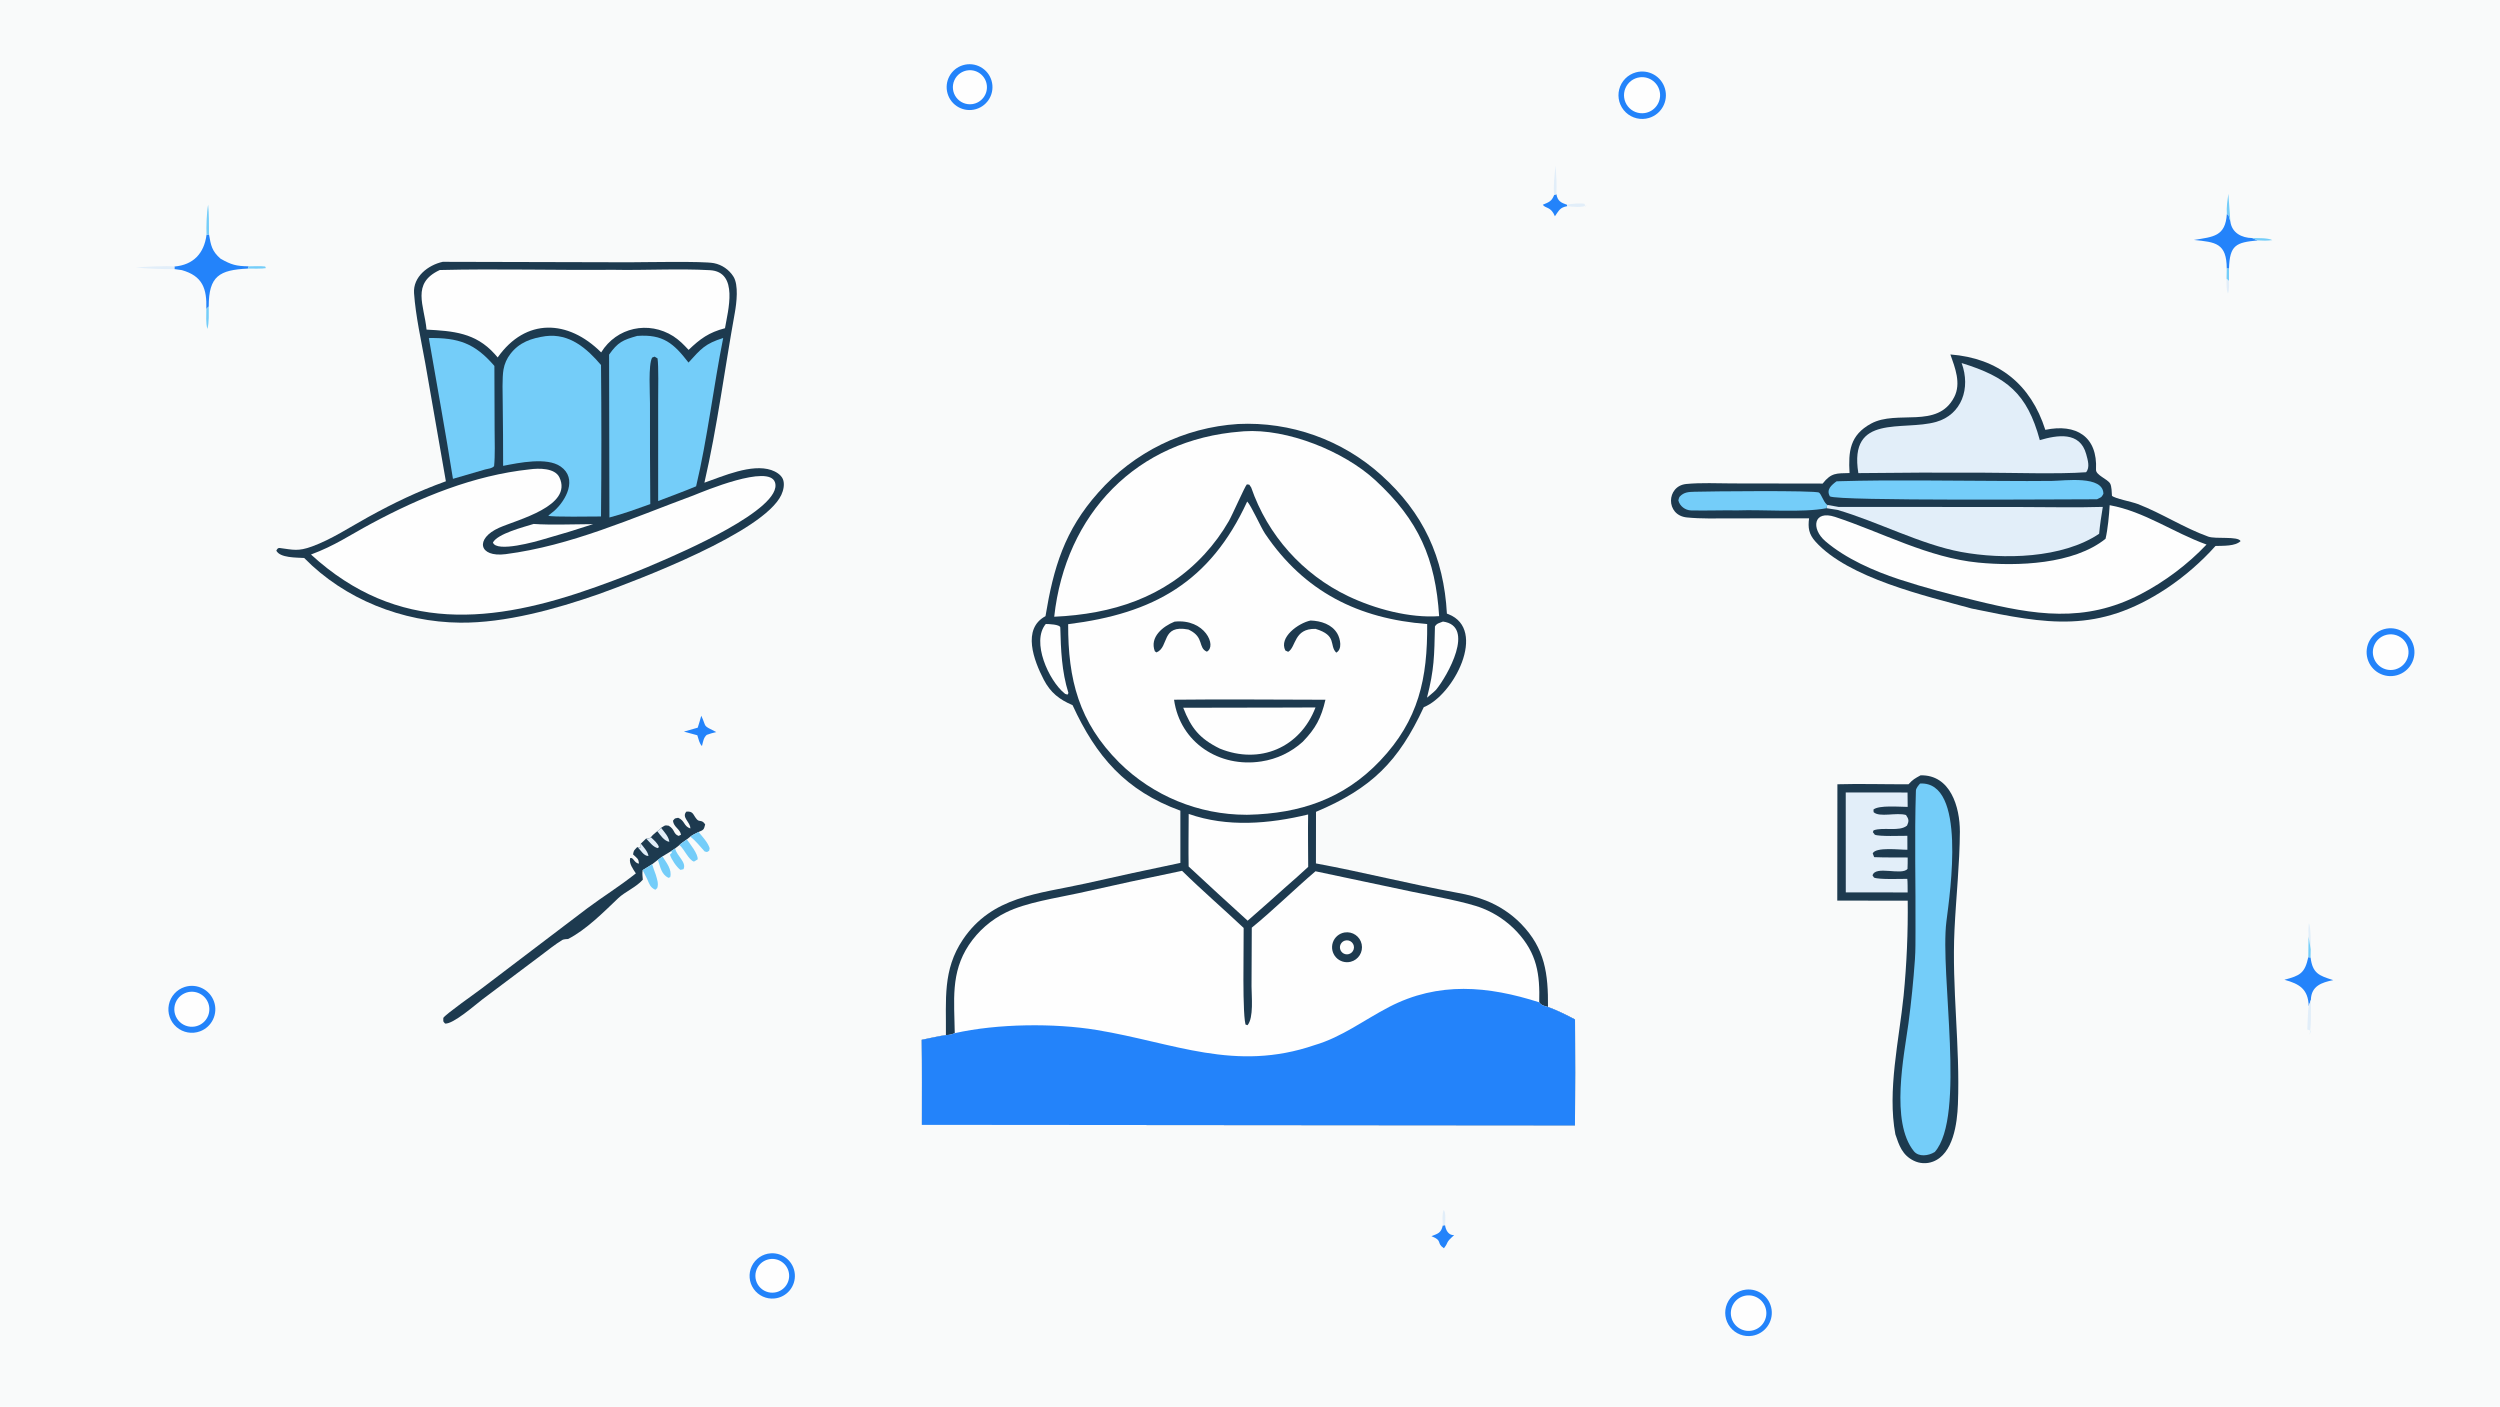 <svg version="1.1" xmlns="http://www.w3.org/2000/svg" style="display: block;" viewBox="0 0 2048 1152" width="1820" height="1024" preserveAspectRatio="none">
<path transform="translate(0,0)" fill="rgb(249,250,250)" d="M 0 0 L 2048 0 L 2048 1152 L 0 1152 L 0 0 z"/>
<path transform="translate(0,0)" fill="rgb(29,58,79)" d="M 856.467 504.637 C 863.028 464.887 872.002 434.473 899.717 403.386 C 928.935 370.25 970.108 350.064 1014.2 347.259 C 1057.3 345.171 1099.49 360.217 1131.54 389.115 C 1166.03 420.091 1182.79 456.509 1185.3 502.554 C 1185.75 502.715 1186.2 502.882 1186.64 503.055 C 1218.5 515.677 1191.03 569.399 1166.35 579.173 C 1145.69 623.721 1123.58 645.719 1078.07 664.888 L 1078.02 707.145 C 1116.96 714.343 1155.61 724.205 1194.62 731.328 C 1202.26 732.723 1210.1 734.697 1217.33 737.573 C 1228.06 741.813 1237.79 748.238 1245.9 756.441 C 1265.84 776.829 1268.3 797.743 1268.12 824.696 C 1275.3 827.296 1283.47 831.31 1290.25 834.919 C 1290.47 863.847 1290.46 892.776 1290.21 921.704 L 755.226 921.245 C 755.18 898.268 755.412 874.519 755.067 851.596 C 758.324 850.935 772.418 847.876 774.892 847.767 C 775.176 818.602 772.096 794.383 788.764 769.566 C 812.671 733.97 850.474 732.192 889.128 723.603 C 915.024 717.745 940.972 712.117 966.968 706.719 L 966.964 663.943 C 922.086 647.638 897.904 619.456 878.641 577.515 C 867.797 572.91 860.519 567.239 855.013 556.583 C 847.008 541.088 836.987 515.056 856.467 504.637 z"/>
<path transform="translate(0,0)" fill="rgb(254,254,254)" d="M 782.139 846.16 C 781.804 819.61 778.545 796.822 793.687 773.929 C 801.317 762.497 811.839 753.291 824.182 747.246 C 840.616 739.092 865.359 735.505 883.855 731.437 C 911.954 725.081 940.114 719 968.332 713.195 C 984.08 728.707 1002.48 744.586 1018.8 759.973 C 1019.04 771.345 1017.34 835.266 1020.88 840.476 L 1019.77 838.878 L 1021.96 839.651 C 1027.17 833.554 1025.25 815.834 1025.25 807.9 L 1025.46 759.763 C 1042.25 746.15 1060.55 728.172 1077.64 713.573 L 1156.95 730.359 C 1171.99 733.477 1201.77 738.714 1214.8 744.02 C 1225.27 748.234 1234.7 754.664 1242.45 762.869 C 1259.25 780.842 1261.54 797.932 1260.93 820.897 C 1262.75 823.547 1265.05 823.817 1268.12 824.696 C 1275.3 827.296 1283.47 831.31 1290.25 834.919 C 1290.47 863.847 1290.46 892.776 1290.21 921.704 L 755.226 921.245 C 755.18 898.268 755.412 874.519 755.067 851.596 C 758.324 850.935 772.418 847.876 774.892 847.767 C 778.333 847.512 778.9 847.364 782.139 846.16 z"/>
<path transform="translate(0,0)" fill="rgb(35,131,250)" d="M 782.139 846.16 C 816.938 838.316 863.764 837.82 898.429 843.554 C 961.993 854.068 1011.61 878.334 1076.95 855.93 C 1099.22 849.403 1117.53 835.306 1137.88 824.736 C 1178.39 803.694 1219.13 807.493 1260.93 820.897 C 1262.75 823.547 1265.05 823.817 1268.12 824.696 C 1275.3 827.296 1283.47 831.31 1290.25 834.919 C 1290.47 863.847 1290.46 892.776 1290.21 921.704 L 755.226 921.245 C 755.18 898.268 755.412 874.519 755.067 851.596 C 758.324 850.935 772.418 847.876 774.892 847.767 C 778.333 847.512 778.9 847.364 782.139 846.16 z"/>
<path transform="translate(0,0)" fill="rgb(29,58,79)" d="M 1101.49 763.702 C 1107.98 762.637 1114.15 766.876 1115.48 773.312 C 1116.82 779.747 1112.84 786.088 1106.46 787.686 C 1102.1 788.78 1097.48 787.394 1094.44 784.076 C 1091.4 780.758 1090.43 776.04 1091.9 771.788 C 1093.37 767.535 1097.05 764.431 1101.49 763.702 z"/>
<path transform="translate(0,0)" fill="rgb(254,254,254)" d="M 1101.75 770.366 C 1103.78 769.746 1105.99 770.299 1107.49 771.802 C 1109 773.305 1109.55 775.515 1108.92 777.547 C 1108.3 779.579 1106.61 781.102 1104.52 781.508 C 1101.52 782.092 1098.59 780.222 1097.85 777.253 C 1097.11 774.285 1098.82 771.258 1101.75 770.366 z"/>
<path transform="translate(0,0)" fill="rgb(254,254,254)" d="M 1021.7 410.759 C 1024.83 413.762 1032.9 431.973 1036.33 437.061 C 1068.46 484.698 1112.99 506.811 1169.14 511.102 C 1169.49 555.533 1162.31 589.695 1130.49 623.137 C 1100.75 654.387 1064.89 666.276 1022.61 667.29 L 1021.01 667.3 C 982.028 667.285 944.623 651.928 916.879 624.55 C 883.699 591.303 874.91 556.534 875.032 511.209 C 945.175 502.486 991.315 476.669 1021.7 410.759 z"/>
<path transform="translate(0,0)" fill="rgb(29,58,79)" d="M 961.783 573.071 C 1002.77 572.568 1044.74 573.063 1085.8 573.091 C 1082.36 588.02 1077.77 596.606 1067.22 607.507 C 1057.76 616.093 1045.97 621.693 1033.33 623.603 C 999.033 628.981 966.71 608.286 961.783 573.071 z"/>
<path transform="translate(0,0)" fill="rgb(254,254,254)" d="M 1054.28 579.49 L 1077.66 579.4 C 1065.06 612.445 1031.93 626.386 999.299 613.111 C 982.605 604.907 975.807 596.29 969.289 579.651 L 1054.28 579.49 z"/>
<path transform="translate(0,0)" fill="rgb(29,58,79)" d="M 1073.62 508.202 C 1081.99 508.484 1091.17 511.255 1095.61 519.036 C 1098.03 523.289 1099.77 531.751 1094.66 534.517 C 1088.59 528.432 1095.76 520.518 1077.72 515.05 C 1059.78 514.602 1061.89 529.97 1055.28 533.839 L 1052.96 532.751 C 1047.47 522.017 1063.55 510.312 1073.62 508.202 z"/>
<path transform="translate(0,0)" fill="rgb(29,58,79)" d="M 962.188 509.132 C 987.084 506.465 997.115 529.26 988.664 533.724 C 981.281 530.576 986.586 522.029 974.496 516.053 L 973.533 515.583 C 950.848 511.231 958.064 529.992 947.376 534.329 L 946.038 533.391 C 941.583 521.781 952.635 512.968 962.188 509.132 z"/>
<path transform="translate(0,0)" fill="rgb(254,254,254)" d="M 1016.71 353.432 C 1017.49 353.34 1018.27 353.268 1019.06 353.216 C 1054.37 350.816 1100.87 369.516 1126.64 393.277 C 1162.3 426.16 1175.94 457.62 1178.94 504.635 C 1154.65 506.36 1126.28 498.681 1104.47 488.276 C 1067.11 470.444 1038.47 438.366 1024.97 399.233 L 1023.41 396.936 L 1021.43 396.702 C 1019.91 398.066 1009.53 421.784 1006.62 426.822 C 1001.06 436.476 994.454 445.488 986.918 453.692 C 954.152 489.47 910.876 502.998 863.613 505.103 C 872.861 420.875 931.099 359.911 1016.71 353.432 z"/>
<path transform="translate(0,0)" fill="rgb(254,254,254)" d="M 973.774 666.599 C 1005.37 677.716 1039.75 674.759 1071.61 667.063 C 1071.39 681.137 1071.64 695.849 1071.67 709.972 C 1065.86 715.48 1059.41 721.011 1053.38 726.346 C 1043.02 735.663 1032.58 744.898 1022.08 754.051 C 1005.86 739.362 989.75 724.566 973.734 709.662 C 973.473 695.61 973.745 680.715 973.774 666.599 z"/>
<path transform="translate(0,0)" fill="rgb(254,254,254)" d="M 1182.08 509.062 C 1208.84 512.668 1185.77 553.603 1176.39 564.955 C 1174.73 566.715 1170.99 569.72 1168.99 571.418 C 1175.03 547.932 1174.94 537.036 1175.51 513.036 C 1177.24 510.361 1178.63 510.504 1182.08 509.062 z"/>
<path transform="translate(0,0)" fill="rgb(254,254,254)" d="M 856.705 511.045 C 858.561 511.045 868.516 511.35 868.585 513.916 C 869.083 532.307 869.722 549.82 875.262 567.578 L 874.534 568.899 L 872.646 568.324 L 871.932 567.751 C 859.218 557.406 844.543 525.558 856.705 511.045 z"/>
<path transform="translate(0,0)" fill="rgb(29,58,79)" d="M 362.717 214.428 L 515.347 214.812 C 526.888 214.802 576.159 213.77 584.879 215.532 C 591.484 216.858 597.253 220.84 600.835 226.544 C 605.172 233.362 603.407 248.169 601.979 256.07 C 593.648 302.136 587.564 349.778 577.049 395.332 C 592.386 389.958 615.819 379.554 631.839 384.969 C 635.437 386.185 639.753 388.678 641.308 392.311 C 643.008 396.283 641.824 401.578 640.054 405.337 C 625.643 435.946 523.61 474.592 490.279 486.659 C 455.212 498.857 414.019 510.31 377 509.966 C 329.761 509.527 282.444 490.921 249.187 456.988 C 242.82 456.578 229.42 457.004 226.367 450.991 C 226.969 449.85 227.474 448.589 229.284 448.829 C 240.286 450.284 244.143 451.728 255.573 447.566 C 271.537 441.751 286.484 431.818 301.442 423.568 C 323.084 411.631 342.066 402.544 365.262 394.167 L 348.439 297.761 C 345.083 279.074 340.514 258.939 339.187 240.159 C 338.233 226.653 350.731 217.056 362.717 214.428 z"/>
<path transform="translate(0,0)" fill="rgb(254,254,254)" d="M 433.881 384.407 C 441.519 383.371 454.51 383.209 458.247 390.93 C 469.531 414.478 423.863 425.584 408.91 432.223 C 388.997 441.064 392.009 456.701 414.24 453.852 C 467.712 446.921 517.548 424.424 568.012 405.775 C 576.884 402.212 629.837 380.051 634.854 394.991 C 642.221 416.933 553.684 454.311 543.192 458.964 C 525.126 466.973 507.136 473.935 488.563 480.59 C 403.953 510.909 325.612 519.025 254.762 454.156 C 274.553 446.776 285.814 438.687 304.23 428.793 C 344.478 407.171 388.157 389.284 433.881 384.407 z"/>
<path transform="translate(0,0)" fill="rgb(254,254,254)" d="M 360.263 221.15 C 407.057 219.994 455.057 221.395 502.023 220.967 C 528.359 221.508 555.296 219.828 581.539 221.28 C 605.458 222.604 596.206 254.858 593.91 268.807 C 580.719 272.263 573.687 277.39 564.103 286.555 C 559.488 281.72 557.246 279.199 551.599 275.374 C 531.327 262.517 505.157 268.012 492.47 288.619 C 465.416 261.647 430.698 260.15 407.696 292.749 C 406.889 291.783 406.065 290.832 405.224 289.895 C 389.465 272.399 371.064 271.12 349.43 269.945 C 347.607 250.2 336.674 232.069 360.263 221.15 z"/>
<path transform="translate(0,0)" fill="rgb(116,205,249)" d="M 521.983 275.115 C 543.231 273.562 551.964 281.3 564.026 296.94 C 574.511 285.434 577.454 281.606 592.444 276.795 C 584.733 315.312 579.281 360.563 570.259 398.276 C 560.63 402.353 549.038 406.529 539.163 410.35 L 539.167 327.5 C 539.168 320.566 539.6 299.317 538.655 293.535 L 536.255 292.087 L 534.227 292.882 C 530.974 298.702 532.488 322.292 532.46 330.265 C 532.406 357.792 532.492 385.32 532.718 412.846 C 521.216 416.942 511.097 420.721 499.243 423.826 L 498.97 290.44 C 506.165 280.184 510.255 278.462 521.983 275.115 z"/>
<path transform="translate(0,0)" fill="rgb(116,205,249)" d="M 446.897 275.304 C 466.461 272.842 480.661 285.208 492.352 298.951 C 492.752 340.298 492.749 381.647 492.344 422.993 C 487.002 422.946 450.647 423.679 449.151 422.32 L 454.198 418.245 C 463.606 409.768 473.463 391.936 459.183 382.022 C 448.03 374.279 425.219 378.979 412.16 381.541 C 412.163 364.536 412.053 347.532 411.829 330.528 C 411.774 323.316 411.271 309.135 412.479 302.536 C 413.291 297.953 415.201 293.636 418.047 289.953 C 425.402 280.302 435.408 276.972 446.897 275.304 z"/>
<path transform="translate(0,0)" fill="rgb(116,205,249)" d="M 351.293 276.852 C 375.54 276.529 388.925 281.051 405.009 299.696 L 405.187 351.921 C 405.225 360.784 405.652 373.229 404.76 381.796 C 402.816 383.738 400.483 383.739 397.411 384.499 L 371.056 392.168 C 364.9 353.202 357.949 315.544 351.293 276.852 z"/>
<path transform="translate(0,0)" fill="rgb(254,254,254)" d="M 437.154 429.11 C 451.043 430.13 471.359 429.304 485.913 429.257 C 472.619 433.639 459.229 437.724 445.752 441.507 C 439.038 443.532 406.817 452.703 403.801 444.35 C 407.571 437.056 428.952 431.679 437.154 429.11 z"/>
<path transform="translate(0,0)" fill="rgb(29,58,79)" d="M 1597.76 290.301 C 1636.88 293.339 1663.63 314.587 1675.52 352.04 C 1700.75 346.766 1718.46 357.446 1717.05 384.637 C 1716.81 389.142 1726.35 392.193 1728.63 396.036 C 1729.87 398.119 1729.99 403.612 1730.12 406.057 C 1732.49 408.312 1746.24 410.87 1751.26 412.789 C 1771.12 420.463 1788.96 432.261 1808.97 439.48 C 1815.13 441.702 1833.27 438.913 1835.49 443.158 C 1831.06 447.496 1821.21 446.915 1814.94 447.155 C 1803.05 460.417 1789.53 472.132 1774.72 482.027 C 1718.43 519.072 1677.04 511.269 1615.19 498.38 C 1577.96 488.156 1513.98 473.507 1487.14 443.465 C 1481.73 437.404 1481 432.164 1482 424.501 L 1417.85 424.556 C 1405.88 424.555 1393.86 424.981 1381.89 423.783 C 1364.29 422.021 1364.95 397.965 1381.44 396.376 C 1393.32 395.23 1407.08 395.874 1419.15 395.926 L 1493.12 396.044 C 1500.27 386.976 1504.47 387.737 1515.15 387.423 C 1514.12 369.714 1515.37 356.381 1532.81 346.917 C 1554.18 335.324 1587.25 351.705 1600.91 325.193 C 1606.71 313.939 1601.56 301.141 1597.76 290.301 z"/>
<path transform="translate(0,0)" fill="rgb(254,254,254)" d="M 1728.24 413.745 C 1756.95 419.01 1779.81 435.942 1807.6 445.984 C 1792.22 462.249 1773.17 476.491 1753.49 486.713 C 1707.63 510.533 1666.49 503.674 1618.35 491.838 C 1595.94 486.327 1577.84 481.665 1555.76 474.462 C 1535.22 467.702 1511.98 457.52 1495.34 443.236 C 1483.41 432.998 1485.52 417.487 1503.24 423.325 C 1541.8 436.035 1579.71 456.831 1620.68 460.778 C 1652.71 463.864 1698.63 462.32 1724.86 441.264 C 1726.65 433.81 1727.84 421.429 1728.24 413.745 z"/>
<path transform="translate(0,0)" fill="rgb(226,238,249)" d="M 1606.97 297.337 C 1643.85 308.737 1660.62 322.025 1671.01 360.464 C 1685.13 356.33 1703.89 353.03 1709.02 371.98 C 1710.26 376.563 1712.3 382.879 1708.91 386.754 C 1687.27 388.43 1646.53 387.154 1623.5 387.114 C 1589.79 386.95 1556.07 387.074 1522.36 387.485 C 1514.35 338.408 1558.74 353.306 1586.07 345.544 C 1606.96 339.609 1614.59 318.017 1606.97 297.337 z"/>
<path transform="translate(0,0)" fill="rgb(226,238,249)" d="M 1496.92 413.523 L 1506.09 415.155 L 1654.58 415.243 C 1676.38 415.258 1701.12 415.815 1722.62 415.151 C 1721.35 422.849 1720.32 429.39 1719.61 437.151 C 1689.49 457.428 1641.02 458.441 1606.52 452.05 C 1573.58 445.948 1537.73 427.048 1505.22 417.6 L 1496.29 416.218 L 1496.92 413.523 z"/>
<path transform="translate(0,0)" fill="rgb(116,205,249)" d="M 1504.49 394.204 C 1505.32 394.17 1506.14 394.14 1506.97 394.114 C 1549.1 392.828 1597.73 393.789 1640.28 393.885 C 1653.83 394.008 1667.39 394.002 1680.95 393.864 C 1691.47 393.719 1723.11 389.173 1723.1 404.45 C 1721.28 407.797 1721.71 406.854 1717.88 408.902 C 1697.21 408.848 1505.79 410.506 1499.05 406.524 C 1495.87 401.043 1500.25 397.332 1504.49 394.204 z"/>
<path transform="translate(0,0)" fill="rgb(116,205,249)" d="M 1496.29 416.218 C 1476.5 420.073 1444.32 417.209 1423.43 418.009 C 1410.76 417.801 1398.03 418.333 1385.38 418.049 C 1380.55 417.941 1376.01 414.49 1374.91 409.814 C 1375.2 408.812 1375.38 407.43 1376.09 406.67 C 1379.52 403.003 1383.35 402.898 1388.06 402.745 C 1398.63 402.4 1487.57 401.501 1490.17 403.457 C 1492.14 404.94 1493.64 410.591 1496.32 413.011 C 1496.51 413.187 1496.72 413.352 1496.92 413.523 L 1496.29 416.218 z"/>
<path transform="translate(0,0)" fill="rgb(29,58,79)" d="M 1573.32 634.997 C 1597.77 634.399 1605.56 660.889 1605.54 681.117 C 1605.37 707.989 1602.4 734.76 1601.12 761.618 C 1598.85 809.352 1605.79 856.726 1603.93 904.417 C 1603.33 919.953 1600.15 945.119 1583.45 951.385 C 1578.33 953.319 1572.63 953.036 1567.72 950.605 C 1558.32 945.987 1555.73 938.049 1552.69 929.037 C 1545.97 893.318 1555.75 851.829 1559.45 815.38 C 1561.98 789.548 1563.09 763.597 1562.8 737.644 L 1505.09 737.598 L 1505.2 642.318 C 1523.69 641.761 1544.6 642.414 1563.45 642.322 C 1567.14 638.301 1568.48 637.678 1573.32 634.997 z"/>
<path transform="translate(0,0)" fill="rgb(116,205,249)" d="M 1572.93 641.708 C 1611.02 639.705 1597.56 730.286 1594.51 754.598 C 1589.06 797.869 1610.64 914.389 1584.98 943.466 C 1579.83 946.697 1571.79 947.731 1567.85 942.851 C 1548.38 918.766 1559.83 864.395 1563.43 837.927 C 1565.72 820.59 1567.48 803.187 1568.71 785.742 C 1569.26 777.807 1569.12 770.634 1569.17 762.685 C 1569.4 724.349 1568.28 685.872 1569.51 647.576 C 1569.57 645.547 1571.61 643.196 1572.93 641.708 z"/>
<path transform="translate(0,0)" fill="rgb(226,238,249)" d="M 1512.03 649.03 L 1562.66 649.061 L 1562.77 660.852 C 1555.94 660.825 1539.21 659.299 1534.73 663.021 L 1534.86 665.166 C 1539.81 669.684 1553.49 665.16 1561.39 667.481 C 1563.82 671.002 1563.9 672.486 1562.26 676.122 C 1556.04 681.404 1542.85 677.132 1534.87 680.042 L 1534.24 681.52 L 1535.84 683.614 C 1539.17 685.212 1557.65 684.511 1562.51 684.523 L 1562.54 695.947 C 1556.25 696.046 1536.74 693.46 1534.13 698.902 L 1535.31 702.003 C 1544.02 702.368 1553.96 702.221 1562.77 702.297 C 1562.85 705.411 1562.72 708.492 1562.63 711.605 C 1557.96 717.432 1536.23 708.459 1533.99 716.995 L 1535.19 718.738 C 1538.98 720.474 1556.85 719.782 1562.45 719.772 C 1562.78 721.74 1562.72 728.548 1562.75 730.912 L 1512.07 730.872 L 1512.03 649.03 z"/>
<path transform="translate(0,0)" fill="rgb(29,58,79)" d="M 541.551 677.994 C 545.543 675.67 544.037 675.831 547.771 676.248 C 553.096 679.384 551.342 682.972 555.944 684.599 L 557.88 683.654 C 557.066 678.783 551.964 677.628 551.291 672.195 C 553.313 669.818 552.234 670.512 555.549 669.765 C 561.138 672.063 559.952 676.614 565.524 678.529 C 565.833 673.568 557.913 669.288 562.358 664.682 C 568.243 664.306 567.567 667.322 570.926 671.096 C 573.077 673.512 574.986 670.923 577.675 675.218 C 576.623 679.439 576.503 679.694 572.256 681.384 C 569.796 682.621 567.684 683.56 565.464 685.211 L 562.662 687.473 C 561.248 688.482 557.585 690.925 556.619 692.057 L 553.042 694.899 L 549.294 697.387 L 542.674 701.407 L 538.94 704.202 L 534.223 707.84 L 526.459 712.639 C 526.012 714.938 526.38 718.148 526.587 720.491 C 521.169 726.614 511.921 730.4 506.474 735.595 C 494.66 746.861 480.229 761.457 465.374 769.042 C 465.379 769.039 461.772 769.141 460.711 769.786 C 454.882 773.331 448.583 778.383 443.173 782.456 L 395.325 818.392 C 389.261 822.996 371.332 838.852 364.632 838.316 C 362.685 836.101 363.215 837.149 363.168 833.637 C 365.387 830.385 389.188 813.632 394.211 809.85 L 480.909 744.037 C 494.911 733.602 505.901 727.121 520.901 715.309 C 518.457 711.534 515.252 707.389 516.182 702.881 C 518.764 701.477 519.618 707.169 523.452 707.248 C 523.029 703.104 522.258 703.275 518.594 699.754 C 519.3 695.944 519.228 696.937 522.069 693.691 C 523.716 694.252 523.061 694.112 524.88 693.928 L 524.993 690.918 L 529.313 686.754 C 532.155 686.72 530.924 687.129 533.191 685.684 C 534.682 683.734 536.551 682.341 538.436 680.753 C 539.315 680.368 540.765 678.763 541.551 677.994 z"/>
<path transform="translate(0,0)" fill="rgb(226,238,249)" d="M 538.436 680.753 C 539.315 680.368 540.765 678.763 541.551 677.994 C 544.357 681.647 547.789 685.076 548.334 689.456 C 544.125 688.836 541.05 684.08 538.436 680.753 z"/>
<path transform="translate(0,0)" fill="rgb(226,238,249)" d="M 533.191 685.684 C 535.695 688.092 538.781 690.538 539.815 693.77 L 538.775 694.621 C 534.864 693.609 532.293 689.78 529.313 686.754 C 532.155 686.72 530.924 687.129 533.191 685.684 z"/>
<path transform="translate(0,0)" fill="rgb(226,238,249)" d="M 524.993 690.918 C 527.209 693.738 530.876 697.683 531.215 701.057 C 527.134 701.11 525.006 696.141 522.069 693.691 C 523.716 694.252 523.061 694.112 524.88 693.928 L 524.993 690.918 z"/>
<path transform="translate(0,0)" fill="rgb(35,131,250)" d="M 1952.98 515.284 C 1963.43 512.326 1974.28 518.417 1977.2 528.871 C 1980.12 539.324 1973.99 550.16 1963.53 553.041 C 1953.12 555.907 1942.35 549.815 1939.45 539.415 C 1936.54 529.016 1942.6 518.226 1952.98 515.284 z"/>
<path transform="translate(0,0)" fill="rgb(254,254,254)" d="M 1953.47 520.383 C 1958.49 518.564 1964.09 519.622 1968.1 523.141 C 1972.11 526.661 1973.88 532.083 1972.72 537.289 C 1971.56 542.495 1967.66 546.657 1962.54 548.149 C 1954.97 550.355 1947.01 546.153 1944.57 538.656 C 1942.12 531.159 1946.06 523.072 1953.47 520.383 z"/>
<path transform="translate(0,0)" fill="rgb(35,131,250)" d="M 1340.16 59.256 C 1350.41 56.455 1361.01 62.41 1363.95 72.622 C 1366.89 82.835 1361.07 93.514 1350.9 96.591 C 1344.2 98.619 1336.92 96.882 1331.86 92.045 C 1326.8 87.208 1324.73 80.02 1326.44 73.231 C 1328.16 66.442 1333.4 61.102 1340.16 59.256 z"/>
<path transform="translate(0,0)" fill="rgb(254,254,254)" d="M 1343.43 63.3 C 1351.43 62.356 1358.71 67.986 1359.81 75.962 C 1360.9 83.939 1355.42 91.326 1347.46 92.578 C 1342.18 93.409 1336.86 91.322 1333.55 87.119 C 1330.24 82.917 1329.46 77.255 1331.51 72.315 C 1333.56 67.375 1338.12 63.927 1343.43 63.3 z"/>
<path transform="translate(0,0)" fill="rgb(35,131,250)" d="M 151.33 808.321 C 161.276 805.146 171.937 810.49 175.347 820.358 C 178.756 830.226 173.666 841.011 163.882 844.653 C 157.343 847.087 149.999 845.787 144.693 841.257 C 139.387 836.727 136.951 829.677 138.33 822.838 C 139.708 815.999 144.683 810.443 151.33 808.321 z"/>
<path transform="translate(0,0)" fill="rgb(254,254,254)" d="M 151.388 813.44 C 158.592 810.281 166.996 813.51 170.232 820.68 C 173.468 827.849 170.329 836.288 163.194 839.6 C 158.51 841.774 153.02 841.264 148.816 838.265 C 144.613 835.266 142.345 830.24 142.877 825.104 C 143.409 819.968 146.659 815.514 151.388 813.44 z"/>
<path transform="translate(0,0)" fill="rgb(35,131,250)" d="M 1430.27 1056.2 C 1440.54 1055.06 1449.87 1062.31 1451.29 1072.55 C 1452.71 1082.79 1445.71 1092.31 1435.5 1094 C 1428.66 1095.13 1421.74 1092.46 1417.43 1087.02 C 1413.12 1081.59 1412.1 1074.24 1414.77 1067.83 C 1417.43 1061.43 1423.37 1056.97 1430.27 1056.2 z"/>
<path transform="translate(0,0)" fill="rgb(254,254,254)" d="M 1428.97 1061.33 C 1436.72 1059.41 1444.57 1064.1 1446.55 1071.84 C 1448.54 1079.57 1443.92 1087.46 1436.21 1089.52 C 1428.39 1091.6 1420.37 1086.91 1418.36 1079.08 C 1416.35 1071.24 1421.11 1063.27 1428.97 1061.33 z"/>
<path transform="translate(0,0)" fill="rgb(35,131,250)" d="M 788.898 53.372 C 798.859 50.4 809.339 56.089 812.272 66.062 C 815.205 76.034 809.474 86.492 799.49 89.385 C 789.562 92.263 779.176 86.571 776.259 76.654 C 773.342 66.737 778.993 56.328 788.898 53.372 z"/>
<path transform="translate(0,0)" fill="rgb(254,254,254)" d="M 793.341 57.545 C 800.873 56.892 807.555 62.355 808.411 69.866 C 809.267 77.377 803.986 84.204 796.501 85.263 C 791.476 85.973 786.462 83.899 783.406 79.847 C 780.351 75.795 779.736 70.404 781.801 65.768 C 783.867 61.133 788.286 57.984 793.341 57.545 z"/>
<path transform="translate(0,0)" fill="rgb(35,131,250)" d="M 631.427 1026.46 C 641.518 1025.81 650.271 1033.36 651.116 1043.43 C 651.96 1053.51 644.585 1062.41 634.526 1063.45 C 627.843 1064.14 621.308 1061.17 617.438 1055.68 C 613.569 1050.18 612.969 1043.03 615.871 1036.97 C 618.772 1030.91 624.721 1026.89 631.427 1026.46 z"/>
<path transform="translate(0,0)" fill="rgb(254,254,254)" d="M 629.208 1031.49 C 636.518 1029.61 643.979 1033.95 645.977 1041.22 C 647.974 1048.5 643.77 1056.03 636.528 1058.16 C 631.733 1059.56 626.552 1058.27 622.977 1054.78 C 619.402 1051.29 617.989 1046.14 619.28 1041.31 C 620.572 1036.48 624.367 1032.73 629.208 1031.49 z"/>
<path transform="translate(0,0)" fill="rgb(35,131,250)" d="M 169.194 192.231 L 171.209 191.955 C 172.743 200.98 173.573 205.704 180.708 211.893 C 189.565 216.896 193.427 217.951 203.715 218.125 L 203.057 219.965 C 179.762 221.097 170.989 225.982 170.992 251.014 L 169.024 253.103 C 169.567 236.184 165.82 226.01 148.99 221.234 L 142.856 220.371 L 142.897 218.295 C 158.448 216.939 167.246 207.51 169.194 192.231 z"/>
<path transform="translate(0,0)" fill="rgb(35,131,250)" d="M 1824.23 175.28 L 1825.54 175.987 L 1827.1 181.342 C 1828.32 190.687 1836.28 194.814 1845.04 194.979 L 1849.49 196.903 C 1831.89 198.548 1826.53 200.544 1825.99 220.042 L 1824.15 219.93 C 1824.05 199.055 1815.06 198.315 1797.23 196.526 C 1813.14 193.923 1823.06 193.735 1824.23 175.28 z"/>
<path transform="translate(0,0)" fill="rgb(35,131,250)" d="M 1890.95 783.917 L 1892.83 784.146 C 1894.39 797.065 1899.65 799.102 1911.42 802.714 C 1901.93 804.617 1893.41 807.477 1893.07 818.849 L 1891.31 824.065 C 1890.89 810.092 1883.7 805.778 1871.37 802.421 C 1884.19 799.061 1888.12 797.085 1890.95 783.917 z"/>
<path transform="translate(0,0)" fill="rgb(35,131,250)" d="M 574.479 586.178 C 579.331 596.562 574.972 593.476 586.785 599.572 C 583.558 600.297 582.047 600.764 578.961 601.856 C 576.297 604.213 575.998 607.355 575.07 610.965 C 573.091 609.469 572.18 605.014 571.233 602.175 L 560.26 599.193 L 571.578 595.963 C 572.536 593.291 573.641 589.025 574.479 586.178 z"/>
<path transform="translate(0,0)" fill="rgb(116,205,249)" d="M 534.223 707.84 C 534.773 709.427 536.605 715.071 537.198 716.31 C 538.279 720.209 539.687 723.537 538.41 727.306 L 536.84 728.735 C 532.657 726.777 532.067 724.301 530.143 719.915 L 526.459 712.639 L 534.223 707.84 z"/>
<path transform="translate(0,0)" fill="rgb(35,131,250)" d="M 1275 159.044 C 1276.03 164.716 1278.7 165.96 1283.71 167.722 L 1283.85 168.859 C 1277.95 169.968 1277.29 172.096 1273.78 177.112 C 1270.52 169.002 1265.91 170.84 1263.87 167.687 C 1268.87 165.552 1271.07 165.033 1273.2 159.638 L 1275 159.044 z"/>
<path transform="translate(0,0)" fill="rgb(116,205,249)" d="M 562.662 687.473 C 565.468 691.5 571.999 699.408 571.52 703.845 L 568.52 705.657 C 564.327 704.551 560.587 695.525 556.619 692.057 C 557.585 690.925 561.248 688.482 562.662 687.473 z"/>
<path transform="translate(0,0)" fill="rgb(35,131,250)" d="M 1181.96 1003.65 L 1183.78 1003.42 C 1184.31 1007.43 1186.67 1011.89 1191.24 1011.56 C 1183.53 1018.48 1187.28 1016.66 1182.86 1022.32 C 1176.27 1017.93 1182.31 1016.22 1172.65 1012.43 C 1178.16 1010.24 1180.46 1009.84 1181.96 1003.65 z"/>
<path transform="translate(0,0)" fill="rgb(116,205,249)" d="M 565.464 685.211 C 567.684 683.56 569.796 682.621 572.256 681.384 C 575.452 685.286 579.87 689.971 581.341 694.635 L 580.96 696.763 C 578.602 698.13 579.813 697.972 577.221 697.317 C 573.243 693.022 570.039 688.608 565.464 685.211 z"/>
<path transform="translate(0,0)" fill="rgb(116,205,249)" d="M 538.94 704.202 L 542.674 701.407 C 545.936 706.59 550.653 712.09 549.056 718.358 L 547.59 718.972 C 541.613 715.947 540.992 710.023 538.94 704.202 z"/>
<path transform="translate(0,0)" fill="rgb(116,205,249)" d="M 553.042 694.899 C 554.63 701.397 562.668 706.189 559.901 711.903 L 557.384 712.436 C 554.089 709.961 550.077 703.898 548.811 700.013 C 549.833 698.928 550.241 698.8 550.616 697.543 L 549.294 697.387 L 553.042 694.899 z"/>
<path transform="translate(0,0)" fill="rgb(226,238,249)" d="M 142.856 220.371 C 134.657 220.575 119.121 219.997 111.294 219.063 C 117.729 218.56 137.225 217.438 142.897 218.295 L 142.856 220.371 z"/>
<path transform="translate(0,0)" fill="rgb(226,238,249)" d="M 1893.07 818.849 C 1893.1 826.401 1893.59 840.804 1891.88 847.727 C 1892.27 846.712 1892.91 845.226 1893.15 844.218 L 1890.14 843.174 C 1890.36 839.701 1890.65 826.325 1891.31 824.065 L 1893.07 818.849 z"/>
<path transform="translate(0,0)" fill="rgb(116,205,249)" d="M 169.194 192.231 C 168.845 186.263 169.347 173.341 170.501 167.598 C 171.319 175.409 171.169 184.041 171.209 191.955 L 169.194 192.231 z"/>
<path transform="translate(0,0)" fill="rgb(226,238,249)" d="M 1274.37 135.641 C 1274.96 144.276 1275.38 150.439 1275 159.044 L 1273.2 159.638 C 1272.26 153.704 1273.57 141.824 1274.37 135.641 z"/>
<path transform="translate(0,0)" fill="rgb(226,238,249)" d="M 1283.71 167.722 C 1286.8 166.769 1295.13 166.258 1298.14 166.935 L 1298.57 169.335 L 1299.94 167.834 C 1297.74 170.342 1287.31 169.333 1283.85 168.859 L 1283.71 167.722 z"/>
<path transform="translate(0,0)" fill="rgb(116,205,249)" d="M 170.992 251.014 C 171 256.505 171.376 264.027 169.972 269.147 L 169.828 269.179 C 168.545 264.79 168.973 257.871 169.024 253.103 L 170.992 251.014 z"/>
<path transform="translate(0,0)" fill="rgb(116,205,249)" d="M 203.715 218.125 C 207.711 218.058 213.414 217.791 217.223 218.259 L 217.814 219.602 C 215.233 220.194 205.908 220.028 203.057 219.965 L 203.715 218.125 z"/>
<path transform="translate(0,0)" fill="rgb(116,205,249)" d="M 1825.49 158.707 L 1827.1 181.342 L 1825.54 175.987 L 1824.23 175.28 C 1823.82 169.379 1824.7 164.519 1825.49 158.707 z"/>
<path transform="translate(0,0)" fill="rgb(226,238,249)" d="M 1891.16 766.962 C 1890.97 762.654 1890.93 760.478 1891.34 756.202 C 1893.07 757.464 1893.12 774.418 1892.92 777.34 L 1891.16 766.962 z"/>
<path transform="translate(0,0)" fill="rgb(226,238,249)" d="M 1181.96 1003.65 C 1181.78 999.534 1181.21 994.707 1182.65 990.951 C 1184.69 992.729 1183.92 1000.7 1183.78 1003.42 L 1181.96 1003.65 z"/>
<path transform="translate(0,0)" fill="rgb(116,205,249)" d="M 1845.04 194.979 C 1849.07 195.007 1858.32 194.783 1861.49 196.662 C 1856.74 197.285 1854.32 197.13 1849.49 196.903 L 1845.04 194.979 z"/>
<path transform="translate(0,0)" fill="rgb(116,205,249)" d="M 1891.16 766.962 L 1892.92 777.34 L 1892.83 784.146 L 1890.95 783.917 L 1891.16 766.962 z"/>
<path transform="translate(0,0)" fill="rgb(226,238,249)" d="M 1824 228.248 L 1825.99 230.022 C 1826.03 233.431 1826.37 237.253 1825.14 240.375 C 1823.67 237.273 1824.01 231.866 1824 228.248 z"/>
<path transform="translate(0,0)" fill="rgb(116,205,249)" d="M 1824.15 219.93 L 1825.99 220.042 L 1825.99 230.022 L 1824 228.248 L 1824.15 219.93 z"/>
</svg>